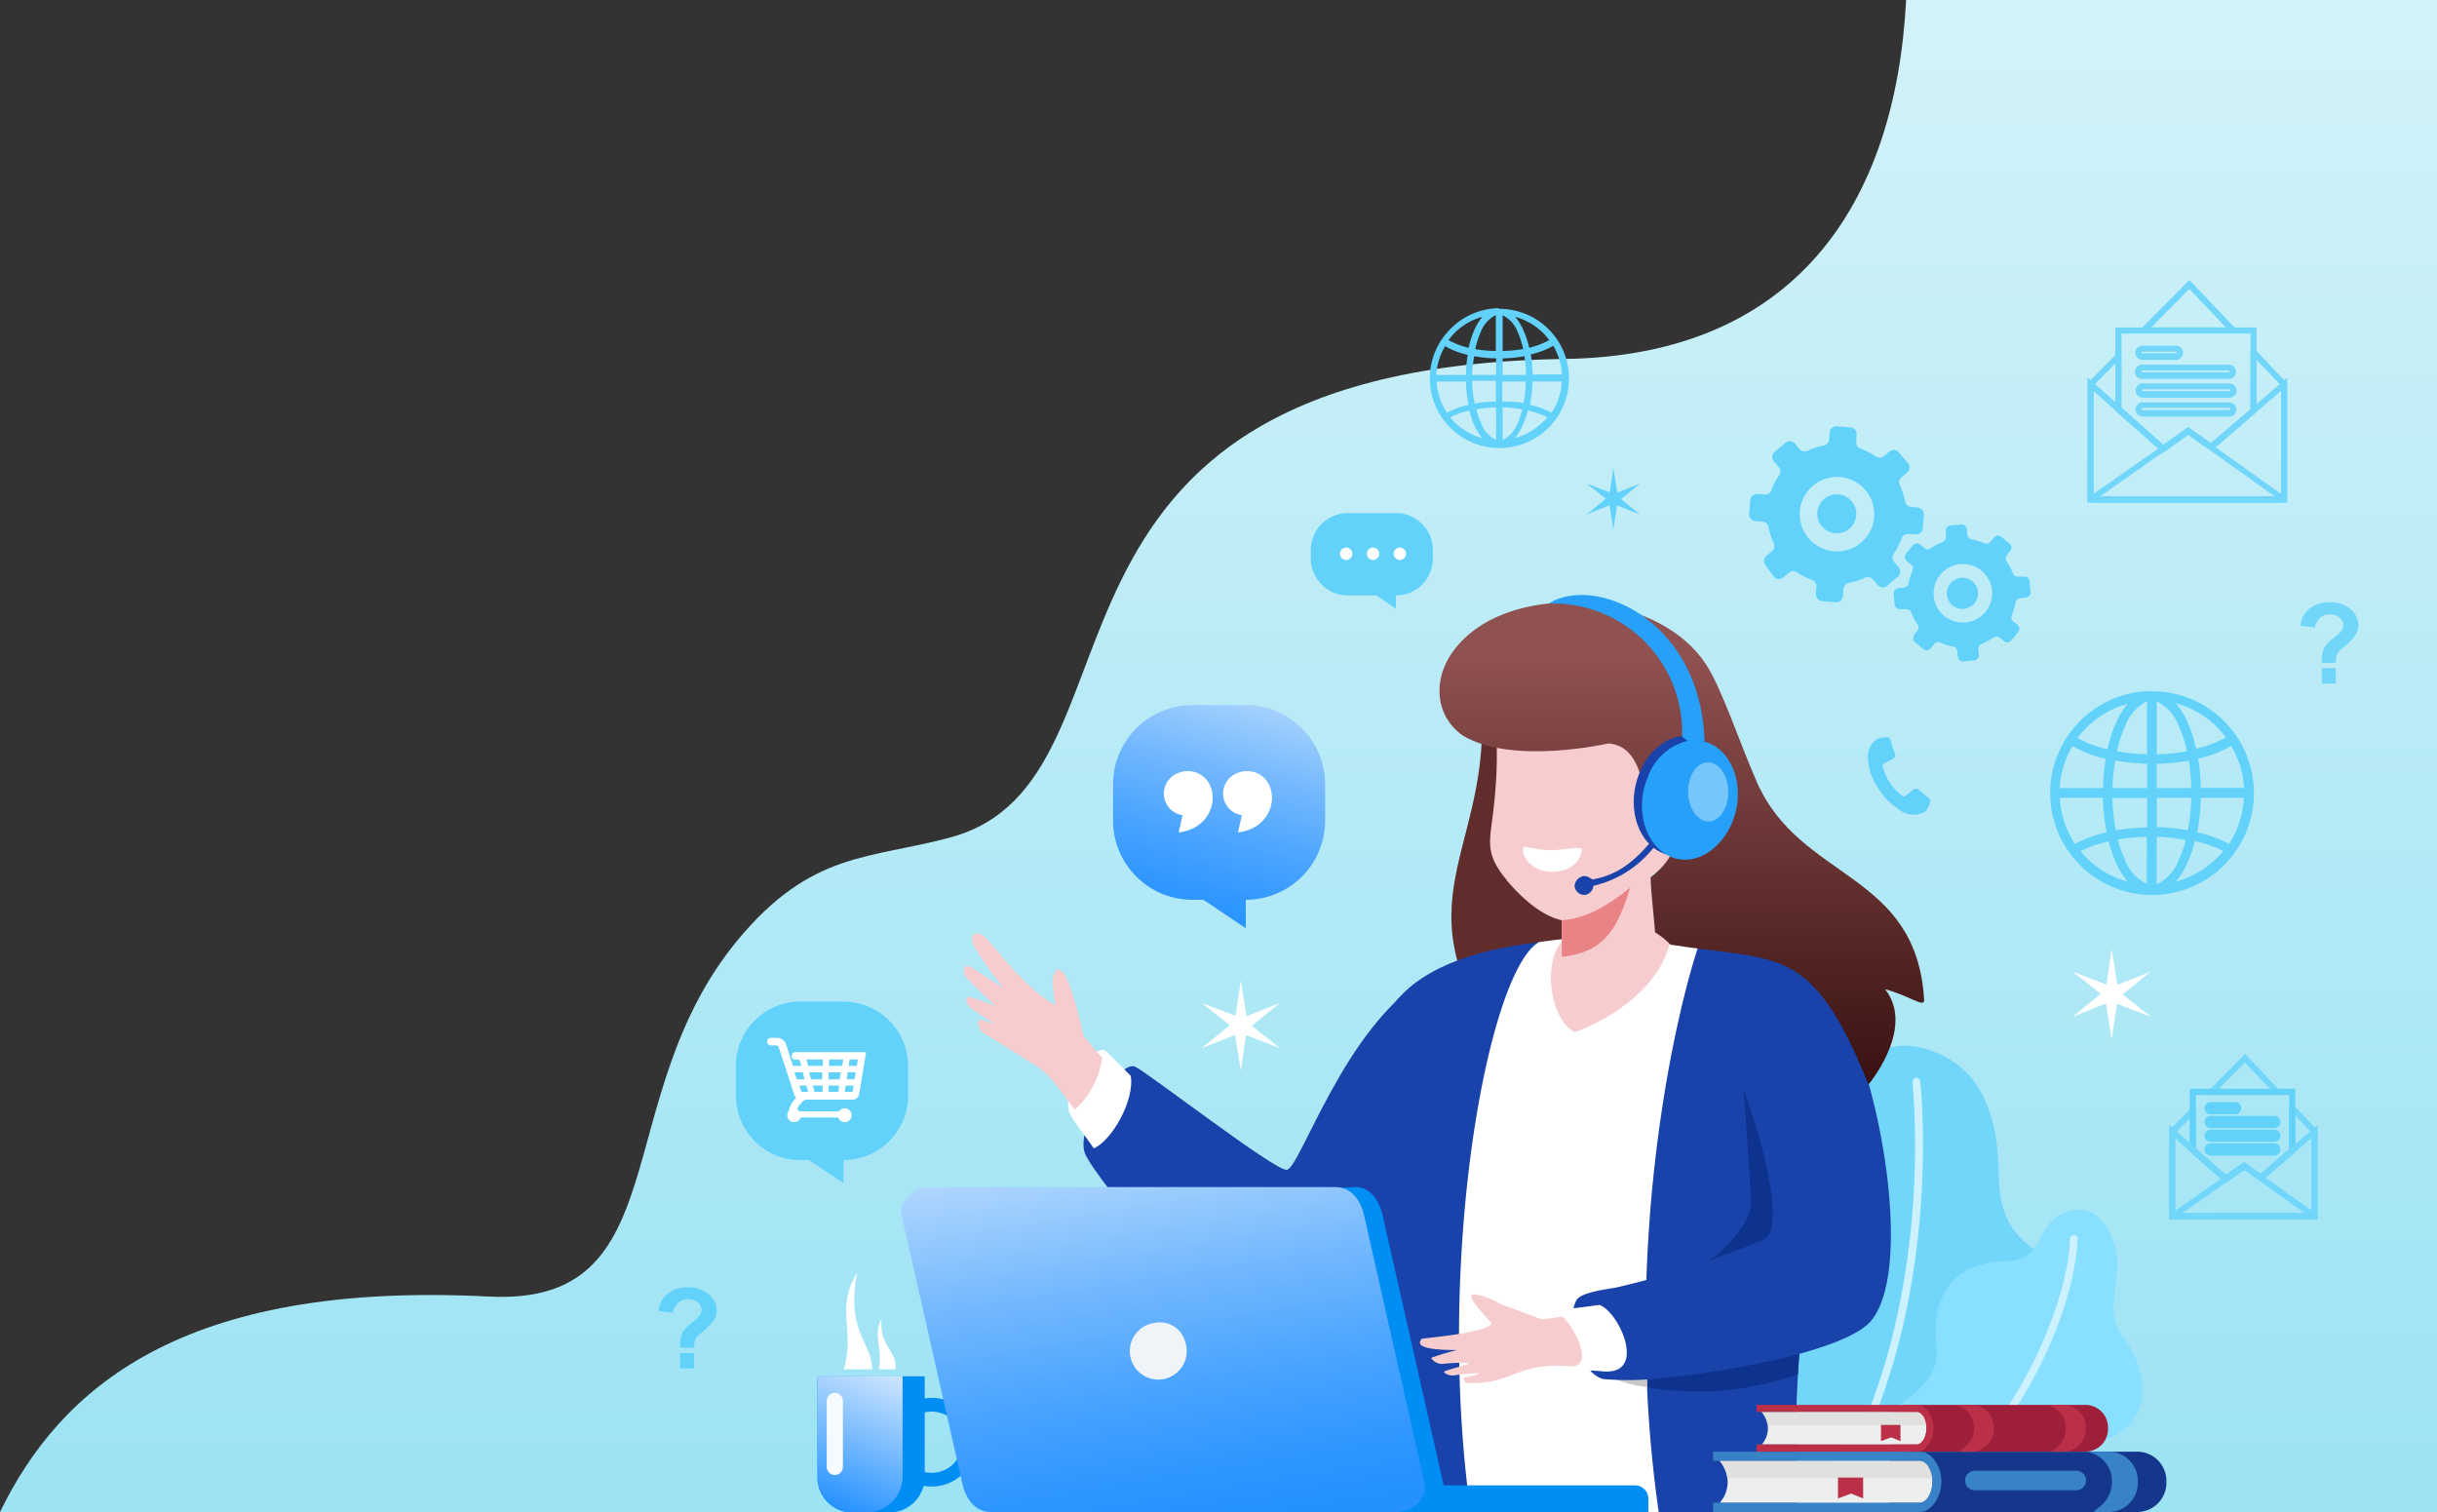 <svg xmlns="http://www.w3.org/2000/svg" xmlns:xlink="http://www.w3.org/1999/xlink" viewBox="0 0 250 155.13"><rect x="0" y="0" width="250" height="155.13" fill="#333333" stroke="none"/><defs><style>.cls-1{fill:none;clip-rule:evenodd;}.cls-2{clip-path:url(#clip-path);}.cls-3{fill:url(#linear-gradient);}.cls-4{fill:#72d6fb;}.cls-5{fill:#ccf1ff;}.cls-6{fill:#89dfff;}.cls-10,.cls-11,.cls-12,.cls-13,.cls-14,.cls-17,.cls-21,.cls-25,.cls-26,.cls-27,.cls-30,.cls-31,.cls-34,.cls-35,.cls-36,.cls-37,.cls-38,.cls-39,.cls-6,.cls-7,.cls-8,.cls-9{fill-rule:evenodd;}.cls-18,.cls-7{fill:#1943aa;}.cls-8{fill:#602c2c;}.cls-9{fill:#0e338e;}.cls-10{fill:#fff;}.cls-11{fill:#c8c8c9;}.cls-12{fill:#f7cccf;}.cls-13{fill:#e98385;}.cls-14{fill:#ff89a2;}.cls-15{clip-path:url(#clip-path-2);}.cls-16{fill:url(#linear-gradient-2);}.cls-17{fill:#26a0f8;}.cls-19{clip-path:url(#clip-path-3);}.cls-20{fill:url(#linear-gradient-3);}.cls-21{fill:#76c5fb;}.cls-22,.cls-27{fill:#008ef4;}.cls-23{clip-path:url(#clip-path-4);}.cls-24{fill:url(#linear-gradient-4);}.cls-25{fill:#f6fbff;}.cls-26{fill:#e89292;}.cls-28{clip-path:url(#clip-path-5);}.cls-29{fill:url(#linear-gradient-5);}.cls-30{fill:#eef4f8;}.cls-31,.cls-32{fill:#62d2fb;}.cls-33{fill:#000446;}.cls-34{fill:#15378b;}.cls-35{fill:#edeeee;}.cls-36{fill:#e0e0df;}.cls-37{fill:#3882c8;}.cls-38{fill:#bb3048;}.cls-39{fill:#9d1f39;}</style><clipPath id="clip-path"><path class="cls-1" d="M250,0H195.54c-1.1,21.2-11.6,36.48-35,36.82-59.08.86-41.21,43.11-63,49.07-8.28,2.26-14.3,1.36-21.93,10.62C62.3,112.7,69.67,134,50.14,133c-31.61-1.63-44,9.51-50.14,22.1H250Z"/></clipPath><linearGradient id="linear-gradient" x1="125" y1="201.73" x2="125" y2="2.87" gradientUnits="userSpaceOnUse"><stop offset="0" stop-color="#8cdef3"/><stop offset="1" stop-color="#d1f2f8"/></linearGradient><clipPath id="clip-path-2"><path class="cls-1" d="M165,76.26s-9.86,2.27-14.94-.81c-3.34-2.31-3.46-7.54,1.43-11,6.29-4.44,18.88-3.39,23.52,3.7,1.62,2.47,3.3,7.67,5.21,12.06,4.47,10.19,16.4,9.14,17.17,22.39,0,.81-1.52-.48-4-1.12,2.93,3.75-1.09,9-1.71,9.77-5.86-14.57-9.21-12.57-20.32-14.35a7.52,7.52,0,0,0-1.57-1.26c-.17-2.08-.45-4.35-.46-5.65,0,0,2.61-1.84,2.48-4s-.73-2.08-1-2a17.74,17.74,0,0,0-1.64.87c-.5-2.77-.38-8.29-4.16-8.6"/></clipPath><linearGradient id="linear-gradient-2" x1="172.03" y1="110.46" x2="172.03" y2="66.97" gradientUnits="userSpaceOnUse"><stop offset="0" stop-color="#3b1212"/><stop offset="1" stop-color="#905151"/></linearGradient><clipPath id="clip-path-3"><path class="cls-1" d="M127.8,72.33h-5.47a8.14,8.14,0,0,0-8.15,8.14v3.69a8.14,8.14,0,0,0,8.15,8.14h1.12l4.35,2.92V92.3a8.13,8.13,0,0,0,8.14-8.14V80.47a8.13,8.13,0,0,0-8.14-8.14"/></clipPath><linearGradient id="linear-gradient-3" x1="121.85" y1="95.65" x2="131.4" y2="60.38" gradientUnits="userSpaceOnUse"><stop offset="0" stop-color="#2491ff"/><stop offset="0.1" stop-color="#2e96ff"/><stop offset="0.26" stop-color="#48a3ff"/><stop offset="0.47" stop-color="#73b8fe"/><stop offset="0.71" stop-color="#afd6fe"/><stop offset="0.99" stop-color="#fafcfd"/><stop offset="1" stop-color="#fdfdfd"/></linearGradient><clipPath id="clip-path-4"><path class="cls-1" d="M83.86,141.15h8.73v10.34a3.66,3.66,0,0,1-3.65,3.64h-1.5a3.59,3.59,0,0,1-3.58-3.58Z"/></clipPath><linearGradient id="linear-gradient-4" x1="85.42" y1="154.74" x2="93.02" y2="136.83" gradientUnits="userSpaceOnUse"><stop offset="0" stop-color="#2491ff"/><stop offset="1" stop-color="#fdfdfd"/></linearGradient><clipPath id="clip-path-5"><path class="cls-1" d="M137,121.77H95.42c-1.61,0-3.27,1.35-2.92,2.92l6.22,27.49c.35,1.57,1.31,2.92,2.91,2.92h41.61c1.6,0,3.27-1.35,2.91-2.92l-6.21-27.49c-.36-1.57-1.31-2.92-2.92-2.92"/></clipPath><linearGradient id="linear-gradient-5" x1="122.22" y1="156.53" x2="113.64" y2="102.78" xlink:href="#linear-gradient-3"/></defs><g id="Layer_2" data-name="Layer 2"><g id="Layer_1-2" data-name="Layer 1"><g class="cls-2"><rect class="cls-3" width="250" height="155.13"/></g><path class="cls-4" d="M179.34,155.1s-7-3.18-6-8.11,6.73-4.41,6-8.3-4.51-9.95-.87-14.36,9.67-1.76,10.42-8.6c.61-5.51,3.16-9.41,8.09-8.27,4.57,1.06,8,4.6,8.06,13,.09,9,6.39,6.44,6.47,13s-5.21,6.64-7.28,11.1c-1,2.1,1.57,9.5-5.95,10.5Z"/><path class="cls-5" d="M196.22,111s0,.15,0,.45c.08.88.24,3,.24,6,0,8.76-1.38,24.75-10.1,37.52l0,.07h.91c8.64-12.93,10-28.84,10-37.59,0-4-.28-6.54-.28-6.55a.4.4,0,0,0-.43-.34.37.37,0,0,0-.33.42"/><path class="cls-6" d="M186.06,155.1s.58-6.08,4.71-8.56,8.34-4.4,7.88-8.39.67-8.7,7.29-8.78c4.08-.06,2.55-4.37,6.7-5.23,2.53-.52,4.19,2.12,4.51,4.7.37,2.95-1.3,5.85.62,8.25,2.48,3.11,3.49,8.91-1.85,10.56s-.58,6.7-7.85,7.45h-22Z"/><path class="cls-5" d="M212.36,127c-.13,3.87-1.85,9.39-4.79,14.65s-7.1,10.28-12.06,13.24a.35.35,0,0,0-.16.18h1.31c4.79-3.1,8.74-8,11.57-13,3-5.35,4.74-10.93,4.9-15a.39.39,0,0,0-.37-.4.4.4,0,0,0-.4.37"/><path class="cls-7" d="M153.79,116.87c-3.81,8.35-8.54,17.93-19.44,19.56-8.84,1.31-21.77-15.33-23-18s3.56-9.81,5.12-9S130.8,120.12,132,120c1.37-.09,6-14.93,14.5-19.81,1.32-.77,8.95,13,7.32,16.64"/><path class="cls-8" d="M151.73,70c2.26,16.53-8.85,21.63,2,36.92,0,0,6.66-7.33,9.52-7.85s3.23-9.49,3.23-10S164,70.72,164,70.72Z"/><path class="cls-7" d="M174.89,96.25c5.38,0,10.78,2.73,13.14,6.24,3.46,5.16-5.34,26.79-3.56,52.61H140.28c-1.86-15.62-1.94-29.74,2.13-51.31,5.63-8.87,23.82-7.54,32.48-7.54"/><path class="cls-9" d="M186.63,122.55c-.33,2-.66,4.12-1,6.33-1.62,1.4-3.71,3-4.11,2.93s-9.25-.37-9.25-.37,7.5-4.23,7.34-8.33-.75-11.2-.75-11.2,6.55,6.28,6.76,7.08c.1.37.55,1.92,1,3.56"/><path class="cls-9" d="M184.84,135.83c-.16,1.68-.3,3.4-.4,5.16a33.31,33.31,0,0,1-7.9,1.67c-6.12.48-11.24-1.11-11.23-1.38l15.54-5.59Z"/><path class="cls-10" d="M157.86,96.65c-5.19,3-10.65,32.31-7,58.45h19.3c-4-27.69,2-52.39,4.35-58.85a68.17,68.17,0,0,0-16.67.4"/><path class="cls-11" d="M169,142.31c0-.77-.07-1.55-.09-2.32l-3.58,1.29a10.48,10.48,0,0,0,3.67,1"/><path class="cls-12" d="M154.53,90.26c1.7,2,3.67,3.69,5.69,4.14v2.2l-.4.53c-1.43,2.5-.65,7.52,1.73,8.75,3.72-1.34,8.76-4.63,9.77-9.26l-.66-.62-.91-.63-.44-5.49c.28-.08,2.08-1.74,2.65-2.08a3.29,3.29,0,0,0,1-3c-.23-1.27-2.08-.41-2.08-.41h0c1.6-3.76,3.65-7-.47-9.1s-12.44-1.93-12.44-1.93l-5.15-.54c1,1.5.82,6.5.39,10.22-.38,3.33-.94,4.47,1.35,7.22"/><path class="cls-13" d="M167.22,91.07c-1.23,4-2.47,6.59-7,7.09V94.4c1.58-.11,3.68-.65,7-3.33"/><path class="cls-7" d="M178.26,110.38c-2-4-1.59-7.66,2.18-10.17h0c3.76-2.51,7,.55,8.94,4.59,3.85,7.93,6.68,25.62,2.6,30.65-2.49,3.06-14.52,5.25-21.59,5.92a29.26,29.26,0,0,1-5.94.09c-2.46-.68-3.9-5.92-2.74-8.07.45-.84,3.12-1.13,4.15-1.33a90.3,90.3,0,0,0,15.1-4.93c2.67-1.44-1.32-13.92-2.7-16.75"/><path class="cls-10" d="M164.07,133.86c2,.65,5,7.2.37,6.82a13,13,0,0,0-2.46-.06,6.92,6.92,0,0,1-2.74-6.13Z"/><path class="cls-10" d="M116,110.36c.41,2.57-2,6.7-3.8,7.44-.2-.36-1.42-1.93-2.22-3.13-1.73-2.59,2.35-8,3.54-6.79Z"/><path class="cls-12" d="M111.17,106.3c-.26-1.18-1.33-5.84-2.2-6.62-.44-.4-.54-.22-.74,0A2.1,2.1,0,0,0,108,101a17.2,17.2,0,0,0,.3,2.12c-2.63-1.37-5.15-4.6-7.07-6.81-.78-.9-2-.8-1.27.8a32.85,32.85,0,0,0,3,4.25l-3.32-2.14c-.92-.5-.91.63-.47,1.11.72.78,2.93,2.87,2.93,2.87l-2.41-.88c-.93-.34-.45.8-.2,1,.57.46,2.58,1.74,2.58,1.74l-1.11-.37c-1.26-.41-.34,1.2,0,1.32.08,0,4.42,2.77,5.18,3.23,1.88,1.13,2.78,3,4.12,4.57a8.64,8.64,0,0,0,2.8-5.28Z"/><path class="cls-12" d="M160.25,135.07l-2.09.27-4.28-1.6c-.45-.32-3.52-1.67-2.87-.45.46.86,2.08,2.43,2,2.51-.79,1-7.08,1.46-7.16,1.54-1.08,1.21,2.93,1.13,3.61,1.15a25.2,25.2,0,0,0-2.65.8,1.34,1.34,0,0,0,1.19.62,17.05,17.05,0,0,1,2.65-.1c.16.17-2.69.8-2.53.94a1.24,1.24,0,0,0,1,.34,23.32,23.32,0,0,1,2.61-.23c.21.14-1.85.47-1.64.57s.14.41.32.42c4.74.25,5.11-2.14,10.52-1.7,3,.25.28-4.43-.65-5.08"/><path class="cls-10" d="M156.35,86.85c-.56.9.92,2.21,1.73,2.42,1.9.49,4-.19,4.23-2.21-1-.25-2.5.34-4.1.1-1.23-.18-1.86-.31-1.86-.31"/><path class="cls-14" d="M175.11,77.48A2.73,2.73,0,1,1,173,80.15a2.45,2.45,0,0,1,2.15-2.67"/><g class="cls-15"><rect class="cls-16" x="146.61" y="60.01" width="50.84" height="51.24"/></g><path class="cls-7" d="M174.83,76c2.39,1.31,3.3,4.91,2,8s-4.24,4.63-6.64,3.33-3.3-4.91-2-8.06,4.24-4.62,6.64-3.32"/><path class="cls-17" d="M175.68,76.4c2.4,1.3,3.31,4.91,2,8s-4.25,4.63-6.64,3.32-3.31-4.91-2-8A5.8,5.8,0,0,1,173.12,76h0l-.56-.43a13.22,13.22,0,0,0-13.7-13.65c4.74-3,15.59,1.61,16,14.1h-.19a3.64,3.64,0,0,1,1,.39"/><path class="cls-18" d="M163.48,90.86a11,11,0,0,0,6.16-3.92l-.27-.62c-1.54,1.82-3.27,3.43-6,3.89L163,90a.9.9,0,0,0-.54-.13,1.1,1.1,0,0,0-.93,1,1,1,0,0,0,1,.93,1,1,0,0,0,.92-.91"/><g class="cls-19"><rect class="cls-20" x="114.18" y="72.33" width="21.76" height="22.89"/></g><path class="cls-10" d="M120.92,85.38l.39-1.76a2.24,2.24,0,0,1-1.21-3.85,2.48,2.48,0,0,1,1.76-.66,2.38,2.38,0,0,1,1.72.67c1.68,1.62.79,5.23-2.66,5.6"/><path class="cls-10" d="M127,85.38l.4-1.76a2.24,2.24,0,0,1-1.22-3.85,2.51,2.51,0,0,1,1.77-.66,2.35,2.35,0,0,1,1.71.67c1.68,1.62.8,5.23-2.66,5.6"/><path class="cls-21" d="M175.18,78.19c1.15,0,2.1,1.33,2.12,3s-.88,3.06-2,3.08-2.1-1.33-2.13-3,.89-3.05,2-3.07"/><path class="cls-22" d="M94.86,144.85V151a3.38,3.38,0,0,0,.72.08,3.14,3.14,0,1,0,0-6.28,3.38,3.38,0,0,0-.72.08m-11-3.7h11v2.27a4.37,4.37,0,0,1,.72-.06,4.55,4.55,0,1,1,0,9.1,5.69,5.69,0,0,1-.83-.07,3.67,3.67,0,0,1-3.54,2.74H87.44a3.59,3.59,0,0,1-3.58-3.58Z"/><g class="cls-23"><rect class="cls-24" x="83.86" y="141.15" width="8.73" height="13.98"/></g><path class="cls-25" d="M85.64,142.88h0a.83.83,0,0,1,.83.83v6.76a.83.83,0,1,1-1.66,0v-6.76a.83.83,0,0,1,.83-.83"/><path class="cls-10" d="M87.93,130.55c-1.17,6.16,1.49,7,1.54,9.91H86.55c1.22-3.74-.91-6.25,1.38-9.91"/><path class="cls-10" d="M90.44,135.3c-.28,2.85,1.74,3.4,1.41,5.16H90.16c.41-2.15-.65-3.61.28-5.16"/><path class="cls-26" d="M141.22,141.85a9.1,9.1,0,0,1,1.45,3.83,6.9,6.9,0,0,1-.23,3.34c-5.8.47-17.44,0-17.42,0,.39-.06-.54-.9.71-1.54.89-.46,3.85-.61,4.89-1.3,4.61-3.06,7.71-2.46,10.6-4.36"/><path class="cls-27" d="M138.89,121.77l-40.35,2.76c-1.6.11-3.24,1.34-2.92,2.92l5,24.73c.32,1.57,1.32,2.92,2.92,2.92h41.6c1.61,0,3.27-1.35,2.92-2.92l-6.22-27.49c-.35-1.57-1.31-3-2.91-2.92"/><g class="cls-28"><rect class="cls-29" x="92.15" y="121.77" width="54.36" height="33.33"/></g><path class="cls-30" d="M118.45,135.7a2.92,2.92,0,1,0,3.15,2,2.68,2.68,0,0,0-3.15-2"/><path class="cls-27" d="M167.76,152.37H146.63l-1.53,2.73h24v-1.36a1.37,1.37,0,0,0-1.36-1.37"/><path class="cls-31" d="M196.35,65.11l.36-.44a.53.53,0,0,0,0-.64,5.2,5.2,0,0,1-.64-1.21.53.53,0,0,0-.55-.33l-.57,0a.53.53,0,0,1-.58-.48l-.11-1.1a.54.54,0,0,1,.49-.58l.57-.05a.55.55,0,0,0,.47-.44,5.65,5.65,0,0,1,.4-1.31.51.51,0,0,0-.15-.62l-.44-.37a.53.53,0,0,1-.07-.75l.7-.85a.54.54,0,0,1,.76-.07l.44.37a.52.52,0,0,0,.64,0,5.57,5.57,0,0,1,1.21-.63.53.53,0,0,0,.33-.55l0-.57a.54.54,0,0,1,.48-.59l1.09-.1a.54.54,0,0,1,.59.48l.05.57a.54.54,0,0,0,.44.48,5.43,5.43,0,0,1,1.3.4.54.54,0,0,0,.63-.15l.37-.44a.53.53,0,0,1,.75-.07l.85.7a.54.54,0,0,1,.07.75l-.37.44a.54.54,0,0,0,0,.65,5.5,5.5,0,0,1,.63,1.2.53.53,0,0,0,.55.34l.57,0a.54.54,0,0,1,.59.48l.1,1.09a.54.54,0,0,1-.48.59l-.57.05a.53.53,0,0,0-.48.44,5.58,5.58,0,0,1-.4,1.3.54.54,0,0,0,.15.63l.44.36a.54.54,0,0,1,.07.76l-.7.84a.53.53,0,0,1-.75.07l-.44-.36a.54.54,0,0,0-.65,0,5.14,5.14,0,0,1-1.2.64.53.53,0,0,0-.34.55l.05.57a.53.53,0,0,1-.48.58l-1.09.11a.54.54,0,0,1-.59-.49l-.05-.57a.52.52,0,0,0-.44-.47,5.58,5.58,0,0,1-1.3-.4.52.52,0,0,0-.63.15l-.36.44a.54.54,0,0,1-.76.07l-.84-.7a.54.54,0,0,1-.07-.76m5.16-5.84a1.6,1.6,0,1,0,1.35,1.81A1.6,1.6,0,0,0,201.51,59.27Zm-1.71,4.16a3,3,0,1,0-.46-4.83A3,3,0,0,0,199.8,63.43Z"/><path class="cls-31" d="M181.22,57l.56-.47a.69.69,0,0,0,.18-.81,7.16,7.16,0,0,1-.54-1.66.67.67,0,0,0-.62-.55l-.73-.06a.69.69,0,0,1-.63-.74l.11-1.4a.69.69,0,0,1,.74-.64l.73.06a.67.67,0,0,0,.7-.44,6.77,6.77,0,0,1,.8-1.56.68.68,0,0,0-.05-.82l-.48-.56a.68.68,0,0,1,.08-1l1.07-.91a.68.68,0,0,1,1,.07l.47.56a.69.69,0,0,0,.81.18,7.24,7.24,0,0,1,1.67-.54.69.69,0,0,0,.55-.62l.06-.73a.69.69,0,0,1,.74-.63l1.4.11a.69.69,0,0,1,.63.74l-.06.74a.69.69,0,0,0,.44.69,7.19,7.19,0,0,1,1.56.8.69.69,0,0,0,.83,0l.56-.47a.68.68,0,0,1,1,.07l.91,1.07a.69.69,0,0,1-.08,1l-.56.48a.69.69,0,0,0-.18.81,7,7,0,0,1,.54,1.66A.68.68,0,0,0,196,52l.73.06a.69.69,0,0,1,.63.74l-.11,1.4a.69.69,0,0,1-.74.63l-.73-.06a.69.69,0,0,0-.7.45,7,7,0,0,1-.8,1.56.68.68,0,0,0,0,.82l.48.56a.69.69,0,0,1-.08,1l-1.07.91a.68.68,0,0,1-1-.08l-.48-.55a.66.66,0,0,0-.8-.18,6.76,6.76,0,0,1-1.67.53.7.7,0,0,0-.55.62l-.06.73a.69.69,0,0,1-.74.64l-1.4-.12a.69.69,0,0,1-.63-.74l.06-.73a.69.69,0,0,0-.45-.7,6.87,6.87,0,0,1-1.55-.79.68.68,0,0,0-.83.05l-.56.47a.68.68,0,0,1-1-.08L181.14,58a.68.68,0,0,1,.08-1M189,50.79a2,2,0,1,0,1.31,2.59A2,2,0,0,0,189,50.79ZM186,55.67a3.82,3.82,0,1,0,.5-6.21A3.81,3.81,0,0,0,186,55.67Z"/><path class="cls-31" d="M143.27,52.63h-5a3.8,3.8,0,0,0-3.8,3.8v.85a3.8,3.8,0,0,0,3.8,3.8h2.93l2,1.36V61.08a3.79,3.79,0,0,0,3.79-3.8v-.85a3.79,3.79,0,0,0-3.79-3.8"/><path class="cls-10" d="M138.1,56.17a.64.64,0,0,1,.63.64.63.63,0,0,1-.63.63.64.64,0,0,1-.64-.63.64.64,0,0,1,.64-.64"/><path class="cls-10" d="M140.85,56.17a.64.64,0,0,1,.64.64.64.64,0,0,1-.64.63.63.63,0,0,1-.63-.63.64.64,0,0,1,.63-.64"/><path class="cls-10" d="M143.61,56.17a.64.64,0,0,1,.63.64.63.63,0,0,1-.63.63.64.64,0,0,1-.64-.63.64.64,0,0,1,.64-.64"/><path class="cls-4" d="M224.59,29.65l-3.91,3.94h7.66Zm-4.88,4,4.89-4.93,5.19,5.46H219.18ZM234,50.91V39.55l-2.51-2.64v5.33l-4.66,4-2.35-1.66-2.62,1.82L217,42.11V37.29l-2.24,2.26V50.91Zm.62-11.49V51.54H214.15V39.42l.09-.22,2.86-2.88.53.21v5.3l4.27,3.8,2.57-1.79,2.31,1.63L230.86,42V36.13l.54-.21,3.13,3.29Z"/><path class="cls-4" d="M230.87,34.22H217.63v7.61l4.27,3.8,2.57-1.79,2.31,1.63L230.86,42Zm-13.55-.63h14.17q0,4.33,0,8.65l-4.66,4-2.35-1.66-2.62,1.82L217,42.11V33.59Z"/><path class="cls-4" d="M221.7,46.29l-6.93-6.17V50.91H234V40.09l-7.14,6.17-2.37-1.67-2.58,1.87Zm-7-7.1,7.26,6.47,2.53-1.83,2.34,1.64,7.8-6.73v12.8H214.15V38.73Z"/><path class="cls-4" d="M224.46,44.59l-9,6.32h17.89ZM214.28,51l10.19-7.14,10,7.14-.18.57H214.46Z"/><path class="cls-4" d="M223.23,36.08h-3.44a.11.11,0,0,0-.08,0h0a.11.11,0,0,0,0,.08.09.09,0,0,0,0,.07.12.12,0,0,0,.08,0h3.44a.12.12,0,0,0,.08,0,.09.09,0,0,0,0-.07.11.11,0,0,0,0-.08h0a.11.11,0,0,0-.08,0m-3.44-.62h3.44a.72.72,0,0,1,.51.21h0a.74.74,0,0,1,.21.52.72.72,0,0,1-.21.51h0a.69.69,0,0,1-.51.22h-3.44a.71.71,0,0,1-.52-.22h0a.73.73,0,0,1-.22-.51.75.75,0,0,1,.22-.52h0A.74.74,0,0,1,219.79,35.46Z"/><path class="cls-4" d="M228.69,38h-8.9a.1.1,0,0,0-.11.11.09.09,0,0,0,0,.07.12.12,0,0,0,.08,0h8.9a.08.08,0,0,0,.07,0,.1.1,0,0,0,0-.07.19.19,0,0,0,0-.08h0a.08.08,0,0,0-.07,0m-8.9-.62h8.9a.72.72,0,0,1,.51.21h0a.76.76,0,0,1,.21.52.72.72,0,0,1-.21.51h0a.69.69,0,0,1-.51.22h-8.9a.71.71,0,0,1-.52-.22h0a.73.73,0,0,1-.22-.51.75.75,0,0,1,.22-.52A.72.72,0,0,1,219.79,37.39Z"/><path class="cls-4" d="M228.69,39.93h-8.9a.11.11,0,0,0-.08,0,.09.09,0,0,0,0,.07.1.1,0,0,0,.11.11h8.9a.08.08,0,0,0,.07,0,.12.12,0,0,0,0-.08.15.15,0,0,0,0-.07h0a.08.08,0,0,0-.07,0m-8.9-.63h8.9a.69.69,0,0,1,.51.22h0a.72.72,0,0,1,.21.51.74.74,0,0,1-.21.52h0a.73.73,0,0,1-.51.22h-8.9a.75.75,0,0,1-.52-.22h0a.75.75,0,0,1-.22-.52.73.73,0,0,1,.22-.51A.69.69,0,0,1,219.79,39.3Z"/><path class="cls-4" d="M228.69,41.84h-8.9a.11.11,0,1,0,0,.22h8.9a.08.08,0,0,0,.07,0,.1.1,0,0,0,0-.16.09.09,0,0,0-.07,0m-8.9-.62h8.9a.74.74,0,0,1,.52,1.25h0a.72.72,0,0,1-.51.21h-8.9a.74.74,0,0,1-.52-.21h0a.72.72,0,0,1,0-1A.72.72,0,0,1,219.79,41.22Z"/><path class="cls-31" d="M216.31,86.31a12.22,12.22,0,0,0-2.88,1,8,8,0,0,0,.62.69,9.44,9.44,0,0,0,4.21,2.44,8.11,8.11,0,0,1-1.17-1.9,13.71,13.71,0,0,1-.78-2.26m11.74,1a12.38,12.38,0,0,0-2.88-1,13.71,13.71,0,0,1-.78,2.26,7.83,7.83,0,0,1-1.18,1.9A9.47,9.47,0,0,0,227.43,88C227.65,87.81,227.85,87.58,228.05,87.34Zm-2.76-10.48a11.5,11.5,0,0,0,3.05-1.16,9.24,9.24,0,0,0-.91-1.06,9.47,9.47,0,0,0-4.22-2.44,7.77,7.77,0,0,1,1.18,1.89A14.23,14.23,0,0,1,225.29,76.86ZM213.14,75.7a11.37,11.37,0,0,0,3.05,1.16,14.23,14.23,0,0,1,.9-2.77,8,8,0,0,1,1.17-1.89,9.44,9.44,0,0,0-4.21,2.44A8.35,8.35,0,0,0,213.14,75.7Zm7.11,1.67V71.94A4.58,4.58,0,0,0,218,74.5a12.76,12.76,0,0,0-.83,2.56A18.94,18.94,0,0,0,220.25,77.37Zm-3,8.75a12.43,12.43,0,0,0,.71,2,4.53,4.53,0,0,0,2.27,2.55V85.83A21.18,21.18,0,0,0,217.27,86.12Zm4-.29v4.89a4.53,4.53,0,0,0,2.27-2.55,12.43,12.43,0,0,0,.71-2A21.18,21.18,0,0,0,221.23,85.83Zm0-13.89v5.43a18.94,18.94,0,0,0,3.1-.31,12.76,12.76,0,0,0-.83-2.56A4.58,4.58,0,0,0,221.23,71.94Zm7.65,4.57a11.92,11.92,0,0,1-3.4,1.31,21.86,21.86,0,0,1,.27,3h4.44A9.35,9.35,0,0,0,228.88,76.51Zm-7.65,4.33h3.54a20.37,20.37,0,0,0-.25-2.81,21.44,21.44,0,0,1-3.29.32Zm-4.53,0h3.55V78.35A21.31,21.31,0,0,1,217,78,20.39,20.39,0,0,0,216.7,80.84Zm-5.41,0h4.43a20.43,20.43,0,0,1,.28-3,12,12,0,0,1-3.41-1.31A9.46,9.46,0,0,0,211.29,80.84Zm4.43,1h-4.43a9.4,9.4,0,0,0,1.55,4.73,12.33,12.33,0,0,1,3.25-1.19A22,22,0,0,1,215.72,81.82Zm1.33,3.34a21.53,21.53,0,0,1,3.2-.31v-3H216.7A20.79,20.79,0,0,0,217.05,85.16Zm7.37,0a18.74,18.74,0,0,0,.35-3.34h-3.54v3A21.27,21.27,0,0,1,224.42,85.16Zm5.77-3.34h-4.44a20,20,0,0,1-.37,3.54,12.27,12.27,0,0,1,3.26,1.19A9.49,9.49,0,0,0,230.19,81.82Zm-9.45-10.93A10.45,10.45,0,1,1,213.35,74,10.37,10.37,0,0,1,220.74,70.89Z"/><path class="cls-31" d="M86.56,102.73H82.11a6.63,6.63,0,0,0-6.62,6.63v3A6.62,6.62,0,0,0,82.11,119H83l3.53,2.37V119a6.62,6.62,0,0,0,6.63-6.62v-3a6.63,6.63,0,0,0-6.63-6.63"/><path class="cls-10" d="M85,110v.72h1.14l.11-.72Zm-1.8.72h1.15V110H83Zm-1.46,0h.79l-.18-.72h-.85ZM82.9,112l-.17-.65H82l.21.65Zm1.49,0v-.65h-1l.17.65ZM86,112l.1-.65H85V112Zm1.57-.65h-.82l-.1.65h.81Zm.22-1.36h-.83l-.11.72h.82Zm-.63-1.31-.1.66h.84l.11-.66Zm-2.11,0v.66h1.35l.1-.66Zm-2.32,0,.17.66h1.51v-.66Zm-1.38.66h.89L82,108.7h-.33a.39.39,0,1,1,0-.77h7.18l-.71,4.3a.69.69,0,0,1-.67.57H82.82c-.4,0-.46.21-.75.49a1,1,0,0,0-.27.52A.73.73,0,0,1,82,114h4.07a.71.71,0,1,1,.58,1.11.7.7,0,0,1-.67-.48H82.13a.69.69,0,0,1-.67.48.7.7,0,0,1-.7-.7.67.67,0,0,1,.15-.44,2.58,2.58,0,0,1,.78-1.36.74.74,0,0,1-.21-.31l-1.6-4.9a.25.25,0,0,0-.23-.16h-.57a.39.39,0,0,1,0-.78h.57a1,1,0,0,1,1,.7Z"/><path class="cls-4" d="M238.18,70.12V68.54h1.44v1.58ZM239.62,68h-1.44c0-.2,0-.33,0-.37a2.42,2.42,0,0,1,.24-1.15,3.52,3.52,0,0,1,.92-1,7.53,7.53,0,0,0,.83-.73,1,1,0,0,0-.16-1.4,1.45,1.45,0,0,0-1-.33,1.51,1.51,0,0,0-1,.35,1.83,1.83,0,0,0-.56,1L236,64.2a2.41,2.41,0,0,1,.86-1.71,3.05,3.05,0,0,1,2.1-.71,3.14,3.14,0,0,1,2.17.72,2.12,2.12,0,0,1,.8,1.65,1.78,1.78,0,0,1-.29,1,6.37,6.37,0,0,1-1.27,1.28,2.33,2.33,0,0,0-.62.67A2.2,2.2,0,0,0,239.62,68Z"/><path class="cls-32" d="M69.77,140.37V138.8h1.44v1.57Zm1.44-2.12H69.77v-.37a2.43,2.43,0,0,1,.23-1.15,3.52,3.52,0,0,1,.92-1,6.62,6.62,0,0,0,.83-.73,1,1,0,0,0-.16-1.4,1.44,1.44,0,0,0-1-.33,1.51,1.51,0,0,0-1,.35,1.83,1.83,0,0,0-.56,1.05l-1.45-.19a2.41,2.41,0,0,1,.86-1.71,3.05,3.05,0,0,1,2.1-.71,3.19,3.19,0,0,1,2.17.71,2.16,2.16,0,0,1,.81,1.66,1.79,1.79,0,0,1-.3,1,6.64,6.64,0,0,1-1.27,1.28,2.33,2.33,0,0,0-.62.67A2.39,2.39,0,0,0,71.21,138.25Z"/><polygon class="cls-10" points="127.29 100.58 127.87 104.24 131.29 102.89 128.41 105.23 131.29 107.51 127.83 106.19 127.29 109.82 126.7 106.16 123.29 107.51 126.16 105.17 123.29 102.89 126.75 104.21 127.29 100.58"/><polygon class="cls-10" points="216.63 97.36 217.21 101.02 220.63 99.67 217.75 102.01 220.63 104.29 217.17 102.97 216.63 106.6 216.04 102.94 212.63 104.29 215.5 101.95 212.63 99.67 216.09 101 216.63 97.36"/><path class="cls-31" d="M150.77,42.11a8,8,0,0,0-2,.7,6.14,6.14,0,0,0,.42.47,6.39,6.39,0,0,0,2.87,1.66,5.24,5.24,0,0,1-.8-1.29,8.24,8.24,0,0,1-.53-1.54m8,.7a8,8,0,0,0-2-.7,10,10,0,0,1-.53,1.54,5.56,5.56,0,0,1-.8,1.29,6.5,6.5,0,0,0,2.87-1.66A6.14,6.14,0,0,0,158.76,42.81Zm-1.88-7.13a8.58,8.58,0,0,0,2.08-.79,6.17,6.17,0,0,0-.62-.72,6.52,6.52,0,0,0-2.87-1.67,5.77,5.77,0,0,1,.8,1.29A9.48,9.48,0,0,1,156.88,35.68Zm-8.27-.79a8.43,8.43,0,0,0,2.08.79,9.48,9.48,0,0,1,.61-1.89,5.43,5.43,0,0,1,.8-1.29,6.41,6.41,0,0,0-2.87,1.67A5.35,5.35,0,0,0,148.61,34.89ZM153.45,36V32.33a3.12,3.12,0,0,0-1.55,1.74,8.71,8.71,0,0,0-.56,1.75A13.46,13.46,0,0,0,153.45,36Zm-2,6a8.46,8.46,0,0,0,.48,1.39,3.09,3.09,0,0,0,1.55,1.74V41.78A13.82,13.82,0,0,0,151.42,42Zm2.7-.2v3.33a3.12,3.12,0,0,0,1.54-1.73,8.9,8.9,0,0,0,.48-1.4A13.69,13.69,0,0,0,154.12,41.78Zm0-9.45V36a13.69,13.69,0,0,0,2.11-.2,9.43,9.43,0,0,0-.57-1.75A3.14,3.14,0,0,0,154.12,32.33Zm5.21,3.11a8.19,8.19,0,0,1-2.32.89,15.77,15.77,0,0,1,.19,2.06h3A6.55,6.55,0,0,0,159.33,35.44Zm-5.21,3h2.41a13.71,13.71,0,0,0-.18-1.92,13.81,13.81,0,0,1-2.23.22Zm-3.08,0h2.41v-1.7a14,14,0,0,1-2.24-.22A13.7,13.7,0,0,0,151,38.39Zm-3.69,0h3a12.94,12.94,0,0,1,.19-2.06,8,8,0,0,1-2.32-.89A6.42,6.42,0,0,0,147.35,38.39Zm3,.67h-3a6.36,6.36,0,0,0,1.06,3.21,8.26,8.26,0,0,1,2.21-.81A14.92,14.92,0,0,1,150.37,39.06Zm.9,2.27a13.3,13.3,0,0,1,2.18-.21V39.06H151A13.34,13.34,0,0,0,151.27,41.33Zm5,0a13.35,13.35,0,0,0,.24-2.27h-2.41v2.06A13.29,13.29,0,0,1,156.29,41.33Zm3.93-2.27h-3a13.88,13.88,0,0,1-.26,2.4,8.45,8.45,0,0,1,2.22.81A6.45,6.45,0,0,0,160.22,39.06Zm-6.44-7.45a7.14,7.14,0,1,1-5,2.09A7.1,7.1,0,0,1,153.78,31.61Z"/><polygon class="cls-31" points="165.51 48.03 165.91 50.53 168.24 49.61 166.28 51.2 168.24 52.76 165.88 51.85 165.51 54.33 165.11 51.84 162.78 52.76 164.74 51.16 162.78 49.61 165.14 50.51 165.51 48.03"/><path class="cls-33" d="M204.37,144.63h-5a.47.47,0,0,1-.47-.4h5.78a.31.31,0,0,1-.3.4"/><path class="cls-34" d="M219.29,148.91H195.85A3,3,0,0,0,193,152h0a3,3,0,0,0,2.9,3.1h23.44a3,3,0,0,0,2.9-3.1h0a3,3,0,0,0-2.9-3.09"/><path class="cls-35" d="M196.92,154.16H176.41a3.24,3.24,0,0,0,0-4.31h20.51c.73,0,1.33,1,1.33,2.15s-.6,2.16-1.33,2.16"/><path class="cls-36" d="M177.2,151.64a3.6,3.6,0,0,0-.79-1.79h20.51c.65,0,1.2.78,1.31,1.79Z"/><path class="cls-37" d="M175.74,155.1H197c1,0,2.16-1.41,2.16-3.11s-1.11-3.08-2.16-3.08H175.74v.93h21.17c.73,0,1.33,1,1.33,2.15s-.6,2.16-1.33,2.16l-21.17,0Z"/><path class="cls-37" d="M216.41,148.91h-2.66a3,3,0,0,1,2.9,3.09h0a3.18,3.18,0,0,1-1,2.35l-.88.75h1.65a3,3,0,0,0,2.89-3.1h0a3,3,0,0,0-2.89-3.09"/><path class="cls-37" d="M202.59,150.87H213a1,1,0,0,1,1,1h0a1,1,0,0,1-1,1H202.59a1,1,0,0,1-1-1h0a1,1,0,0,1,1-1"/><polygon class="cls-38" points="188.55 151.57 191.13 151.57 191.13 153.71 189.9 153.21 188.55 153.71 188.55 151.57"/><path class="cls-39" d="M214,144.11H195.8a2.33,2.33,0,0,0-2.25,2.4h0a2.33,2.33,0,0,0,2.25,2.4H214a2.33,2.33,0,0,0,2.25-2.4h0a2.33,2.33,0,0,0-2.25-2.4"/><path class="cls-35" d="M196.63,148.18h-15.9a2.53,2.53,0,0,0,0-3.34h15.9c.56,0,1,.75,1,1.67s-.46,1.67-1,1.67"/><path class="cls-36" d="M181.33,146.17a2.89,2.89,0,0,0-.6-1.33h15.9c.49,0,.91.58,1,1.33Z"/><path class="cls-38" d="M180.2,148.91h16.48c.82,0,1.67-1.09,1.67-2.41s-.85-2.39-1.67-2.39H180.2v.72h16.42c.56,0,1,.75,1,1.67s-.46,1.67-1,1.67H180.21Z"/><path class="cls-38" d="M211.73,144.11h-2.06a2.33,2.33,0,0,1,2.25,2.4h0a2.46,2.46,0,0,1-.78,1.82l-.66.58h1.25a2.33,2.33,0,0,0,2.25-2.4h0a2.33,2.33,0,0,0-2.25-2.4"/><polygon class="cls-38" points="192.96 146.17 194.96 146.17 194.96 147.83 194.01 147.44 192.96 147.83 192.96 146.17"/><path class="cls-38" d="M202.31,144.11h-2.06a2.33,2.33,0,0,1,2.25,2.4h0a2.46,2.46,0,0,1-.79,1.82l-.79.58h1.39a2.33,2.33,0,0,0,2.24-2.4h0a2.33,2.33,0,0,0-2.24-2.4"/><path class="cls-4" d="M230.3,109l-2.68,2.7h5.25Zm-3.65,2.8,3.66-3.69,4,4.22h-8.2Zm10.48,12.65v-8.25l-1.67-1.77v3.75l-3.5,3L230.21,120l-1.93,1.35-3.64-3.24v-3.38l-1.48,1.49v8.25Zm.63-8.37v9H222.53v-9l.09-.22,2.11-2.13.53.22v3.86l3.07,2.73,1.88-1.32,1.7,1.2,2.92-2.52v-4.25l.53-.21,2.3,2.42Z"/><path class="cls-32" d="M234.84,112.31h-9.58v5.48l3.07,2.73,1.88-1.32,1.7,1.2,2.92-2.52Zm-9.89-.63h10.51c0,2.16,0,4.32,0,6.48l-3.5,3L230.21,120l-1.93,1.35-3.64-3.24v-6.39Z"/><path class="cls-4" d="M228.12,121.17l-5-4.42v7.68h14v-7.7L232,121.19,230.21,120l-1.9,1.38Zm-5.07-5.35,5.3,4.72,1.86-1.34,1.71,1.2,5.83-5v9.68H222.53v-9.69Z"/><path class="cls-4" d="M230.21,120l-6.38,4.47h12.64Zm-7.54,4.53,7.54-5.29,7.42,5.29-.18.56H222.84Z"/><path class="cls-32" d="M226.77,113.05h2.53a.6.6,0,0,1,.44.19.6.6,0,0,1,.18.43.61.61,0,0,1-.18.44.6.6,0,0,1-.44.19h-2.53a.6.6,0,0,1-.44-.19h0a.58.58,0,0,1-.19-.44.57.57,0,0,1,.19-.43h0a.6.6,0,0,1,.44-.19"/><path class="cls-32" d="M226.77,114.47h6.55a.57.57,0,0,1,.43.19h0a.57.57,0,0,1,.19.43.61.61,0,0,1-.18.44h0a.57.57,0,0,1-.43.19h-6.55a.65.65,0,0,1-.63-.63.57.57,0,0,1,.19-.43.58.58,0,0,1,.44-.19"/><path class="cls-32" d="M226.77,115.88h6.55a.57.57,0,0,1,.43.19h0a.6.6,0,0,1,.19.44.6.6,0,0,1-.18.43h0a.57.57,0,0,1-.43.19h-6.55a.58.58,0,0,1-.44-.19.57.57,0,0,1-.19-.43.65.65,0,0,1,.63-.63"/><path class="cls-32" d="M226.77,117.29h6.55a.57.57,0,0,1,.43.19h0a.6.6,0,0,1,.19.44.6.6,0,0,1-.18.43h0a.57.57,0,0,1-.43.19h-6.55a.58.58,0,0,1-.44-.19.57.57,0,0,1-.19-.43.58.58,0,0,1,.19-.44h0a.6.6,0,0,1,.44-.19"/><path class="cls-31" d="M191.68,77a2.81,2.81,0,0,0,0,1.29,5.07,5.07,0,0,0,.39,1.45,5.77,5.77,0,0,0,.45.85l.12.2a6.32,6.32,0,0,0,2,2.11,2.41,2.41,0,0,0,2.6.48.93.93,0,0,0,.35-.21,2.73,2.73,0,0,0,.44-1c0-.1,0-.16-.1-.22l-.09-.08-.1-.09-.78-.66c-.36-.34-.45-.33-1.09.21s-.55.52-1.36-.26l-.16-.16-.17-.19c-.14-.19-.14-.17-.29-.4a5.16,5.16,0,0,1-.63-1.32,1.24,1.24,0,0,1-.13-.51c.06-.3,1.23-.55,1.31-.95a3.45,3.45,0,0,0-.23-.72l-.23-.73a2.25,2.25,0,0,0-.08-.24c-.07-.18-.12-.18-.27-.21a2.28,2.28,0,0,0-1.09.18l-.21.18a2.15,2.15,0,0,0-.64,1"/></g></g></svg>
